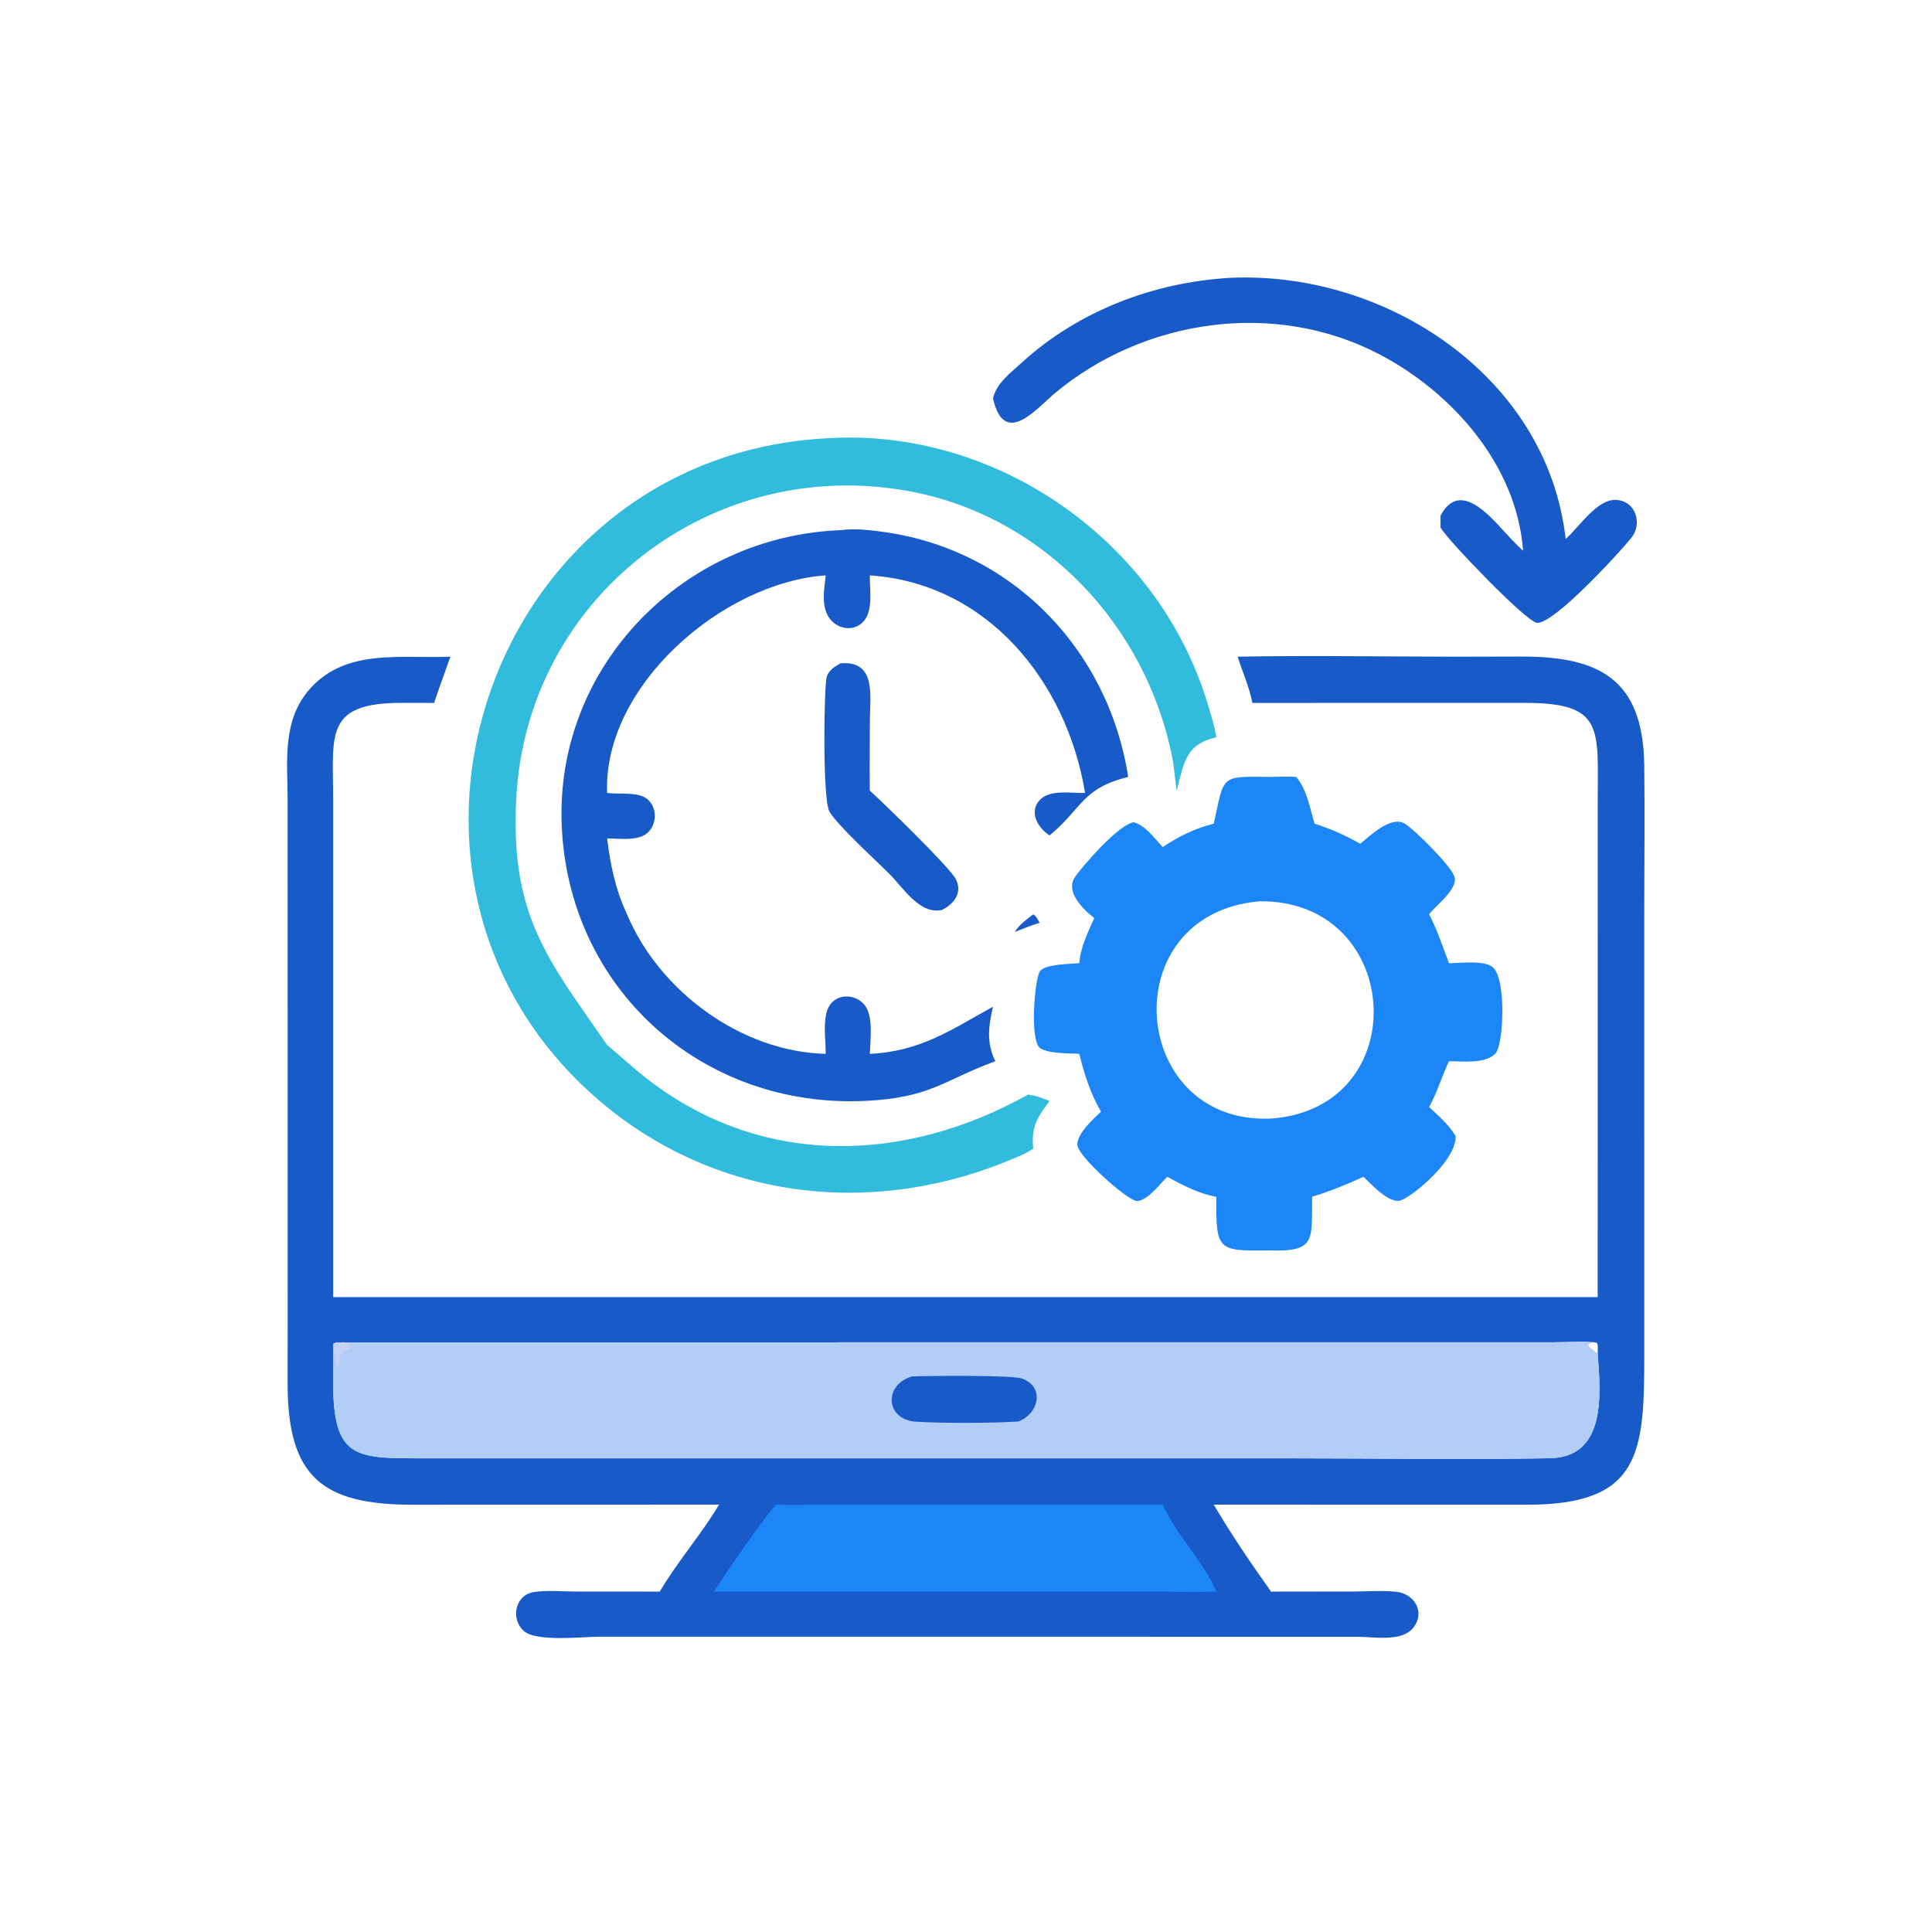 <?xml version="1.0" encoding="utf-8" ?>
<svg xmlns="http://www.w3.org/2000/svg" xmlns:xlink="http://www.w3.org/1999/xlink" width="512" height="512">
	<path fill="#185AC8" d="M273.835 242.308C274.693 242.872 275.043 243.689 275.505 244.575C273.565 245.112 271.688 245.903 269.811 246.627L269.229 246.936L269.035 246.789C270.138 245.03 272.196 243.556 273.835 242.308Z"/>
	<path fill="#185AC8" d="M222.73 175.79C232.313 174.98 230.541 184.393 230.525 190.828C230.51 197.054 230.435 203.284 230.506 209.509C234.399 213.088 251.446 229.549 253.274 232.932C255.194 236.484 252.823 239.601 249.622 241.151C243.706 242.422 239.434 235.337 235.741 231.64C232.019 227.914 221.993 218.782 219.83 215.122C217.912 211.875 218.363 181.546 219.097 179.327C219.676 177.58 221.218 176.639 222.73 175.79Z"/>
	<path fill="#185AC8" d="M326.04 73.627C367.289 71.755 410.062 99.766 414.921 142.826C418.408 139.822 423.146 132.289 428.194 132.478C433.521 132.678 435.336 138.756 432.331 142.526C429.423 146.173 411.501 165.762 407.24 165.035C404.151 164.508 383.475 142.931 381.758 139.834L381.758 136.645C381.79 136.587 381.821 136.53 381.854 136.473L382.02 136.19C387.492 126.688 396.169 138.384 400.464 142.826C401.482 143.915 402.57 144.938 403.639 145.976C401.969 123.244 384.784 103.84 365.254 93.743C337.582 79.436 303.159 84.529 279.585 104.175C274.778 108.181 266.164 118.809 263.153 105.597C264.057 101.532 267.922 98.708 270.838 96.048C285.879 82.332 305.821 74.784 326.04 73.627Z"/>
	<path fill="#185AC8" d="M222.73 140.501C226.287 140.017 229.859 140.407 233.4 140.863C267.706 145.283 293.657 171.716 298.98 205.888C286.585 208.993 286.974 214.094 278.135 221.401C275.079 219.431 272.529 215.184 275.602 211.959C278.295 209.134 283.97 210.243 287.556 210.138C282.735 180.758 261.785 154.574 230.506 152.483C230.462 156.304 231.531 162.149 228.593 164.958C226.103 167.338 222.262 166.763 220.117 164.225C217.463 161.086 218.415 156.235 218.824 152.483C191.327 154.414 159.785 181.9 160.896 210.138C164.058 210.589 169.265 209.679 171.694 211.892C174.149 214.128 174.109 218.258 171.766 220.56C169.271 223.011 164.102 222.194 160.896 222.192C161.766 229.311 163.121 235.777 166.17 242.308C174.742 262.737 196.483 278.729 218.824 279.286C218.876 275.512 217.666 268.774 220.306 265.835C222.612 263.268 226.714 263.645 228.943 266.106C231.552 268.988 230.653 275.573 230.506 279.286C244.057 278.618 252.101 272.877 263.153 266.787C261.973 271.907 261.344 276.332 263.789 281.224C250.183 286.218 246.73 290.871 229.62 291.737C186.189 293.935 150.458 262.092 148.85 218.359C147.305 176.33 181.212 142.102 222.73 140.501Z"/>
	<path fill="#31BBDC" d="M219.518 116.125C264.208 113.435 306.871 143.403 319.894 186.055C320.823 189.098 321.855 192.238 322.326 195.388C314.184 197.249 313.765 202.1 311.86 209.509C311.326 206.589 311.237 203.615 310.654 200.687C303.688 165.688 276.497 136.705 240.865 130.157C188.495 120.531 139.572 158.299 136.806 211.646C135.191 242.791 145.301 254.4 160.896 276.928C164.482 279.925 167.919 283.148 171.612 286.004C202.143 309.612 239.967 308.252 272.416 290.087C274.415 290.28 276.276 291.053 278.135 291.764C274.971 295.994 273.175 298.684 273.835 304.374C271.756 305.851 269.162 306.785 266.806 307.748C229.451 323.006 187.524 317.436 156.972 290.053C91.692 231.547 129.745 120.582 219.518 116.125Z"/>
	<path fill="#1D86F7" d="M336.85 205.888C339.065 205.836 341.285 205.743 343.497 205.888C346.393 209.283 347.102 214.116 348.385 218.292C352.681 219.628 356.561 221.398 360.47 223.598C363.077 221.523 368.581 216.098 372.242 218.256C374.786 219.757 385.153 229.998 385.543 232.667C386.014 235.897 380.755 239.761 378.956 242.017L378.727 242.308C380.946 246.559 382.293 250.803 383.998 255.263C386.867 255.271 393.34 254.373 395.632 256.342C399.208 259.414 398.526 276.922 396.275 279.233C393.571 282.01 387.567 281.234 383.998 281.224C382.106 285.22 380.877 289.493 378.727 293.377C381.298 295.8 383.922 297.988 385.74 301.056C386.137 307.654 373.216 318.092 370.672 318.237C367.494 318.417 363.508 313.877 361.33 311.86C356.81 313.937 352.478 315.695 347.724 317.15C347.576 328.456 348.845 331.725 336.85 331.383C322.674 331.494 322.246 331.743 322.326 317.15C317.625 316.324 313.473 314.113 309.328 311.86C307.381 313.754 304.178 318.164 301.344 318.279C298.961 318.376 285.338 306.212 285.488 303.26C285.644 300.188 289.683 296.585 291.775 294.614C288.941 289.739 287.371 284.719 286.03 279.286C283.166 279.054 278.222 279.33 275.724 277.816C272.769 276.026 274.214 259.193 275.621 257.356C277.088 255.44 283.717 255.469 286.03 255.263C286.357 250.981 288.273 247.167 289.975 243.288C287.034 240.984 282.142 236.278 284.956 232.316C287.147 229.23 296.342 218.601 300.441 217.9C303.482 218.707 306.044 222.229 308.108 224.481C312.343 221.692 316.705 219.487 321.661 218.292C324.571 205.154 323.18 205.804 336.85 205.888ZM333.77 238.851C294.753 242.259 299.268 298.145 336.85 296.432C375.149 293.676 371.966 238.37 333.77 238.851Z"/>
	<path fill="#185AC8" d="M327.99 174.023C347.472 173.663 367.026 174.022 386.515 174.026L402.768 173.99C423.877 173.881 435.448 179.98 435.744 202.812C435.917 216.198 435.747 229.607 435.747 242.996L435.752 359.186C435.754 385.011 434.802 398.802 404.72 398.763L321.661 398.748C326.263 406.569 331.579 414.415 336.85 421.789L359.213 421.758C362.775 421.752 366.652 421.448 370.18 421.862C374.983 422.426 377.864 427.509 374.352 431.577C371.28 435.136 364 433.789 359.84 433.764L158.756 433.748C154.455 433.747 142.155 435.197 138.825 432.225C135.226 429.012 136.48 422.633 141.581 421.887C144.986 421.389 148.912 421.769 152.375 421.771L174.85 421.789C179.565 413.763 185.791 406.735 190.556 398.748L109.545 398.768C85.299 398.806 76.212 391.344 76.218 366.592L76.236 352.625L76.226 212.21C76.223 201.78 74.641 190.873 82.219 182.45C91.888 171.702 106.512 174.615 119.356 174.023C117.934 178.118 116.405 182.162 115.045 186.282L106.485 186.264C85.844 186.257 88.287 194.72 88.293 211.996L88.301 343.752L423.4 343.752L423.412 212.706C423.422 193.016 425.242 186.268 404.149 186.271L331.897 186.282C331.08 181.999 329.277 178.146 327.99 174.023ZM91.671 355.736C90.653 355.752 89.306 355.605 88.39 356.071L88.301 356.605L88.282 366.107C88.281 386.628 94.066 386.472 112.12 386.474L342.622 386.475C365.28 386.474 387.996 386.838 410.647 386.455C425.482 386.205 424.299 370.122 423.4 358.775C423.398 357.92 423.631 356.531 423.15 355.833L422.574 355.736C418.96 355.425 415.058 355.72 411.415 355.723L91.671 355.736Z"/>
	<path fill="#1D86F7" d="M205.775 398.748C209.733 398.924 213.761 398.768 217.725 398.759L308.108 398.748C311.786 406.877 319.11 413.977 322.326 421.789C317.077 421.907 311.813 421.811 306.563 421.789L189.184 421.789C191.44 418.277 203.462 400.539 205.775 398.748Z"/>
	<path fill="#B2CDF6" d="M91.671 355.736L411.415 355.723C415.058 355.72 418.96 355.425 422.574 355.736L423.15 355.833C423.631 356.531 423.398 357.92 423.4 358.775C424.299 370.122 425.482 386.205 410.647 386.455C387.996 386.838 365.28 386.474 342.622 386.475L112.12 386.474C94.066 386.472 88.281 386.628 88.282 366.107L88.301 356.605L88.39 356.071C89.306 355.605 90.653 355.752 91.671 355.736ZM422.574 355.736C418.995 356.257 422.178 357.469 423.4 358.775C423.398 357.92 423.631 356.531 423.15 355.833L422.574 355.736Z"/>
	<path fill="#C6D2F4" d="M88.301 356.605L88.39 356.071C89.306 355.605 90.653 355.752 91.671 355.736L93.243 356.92L93.112 357.256C89.171 358.701 90.842 358.927 89.447 362.255C88.565 361.338 88.739 357.966 88.301 356.605Z"/>
	<path fill="#185AC8" d="M241.674 364.766C245.653 364.619 268.066 364.364 270.788 365.318C277.119 367.537 275.141 374.849 269.811 376.714C262.727 377.17 249.967 377.193 242.798 376.77C234.663 376.289 234.047 367.052 241.674 364.766Z"/>
</svg>
